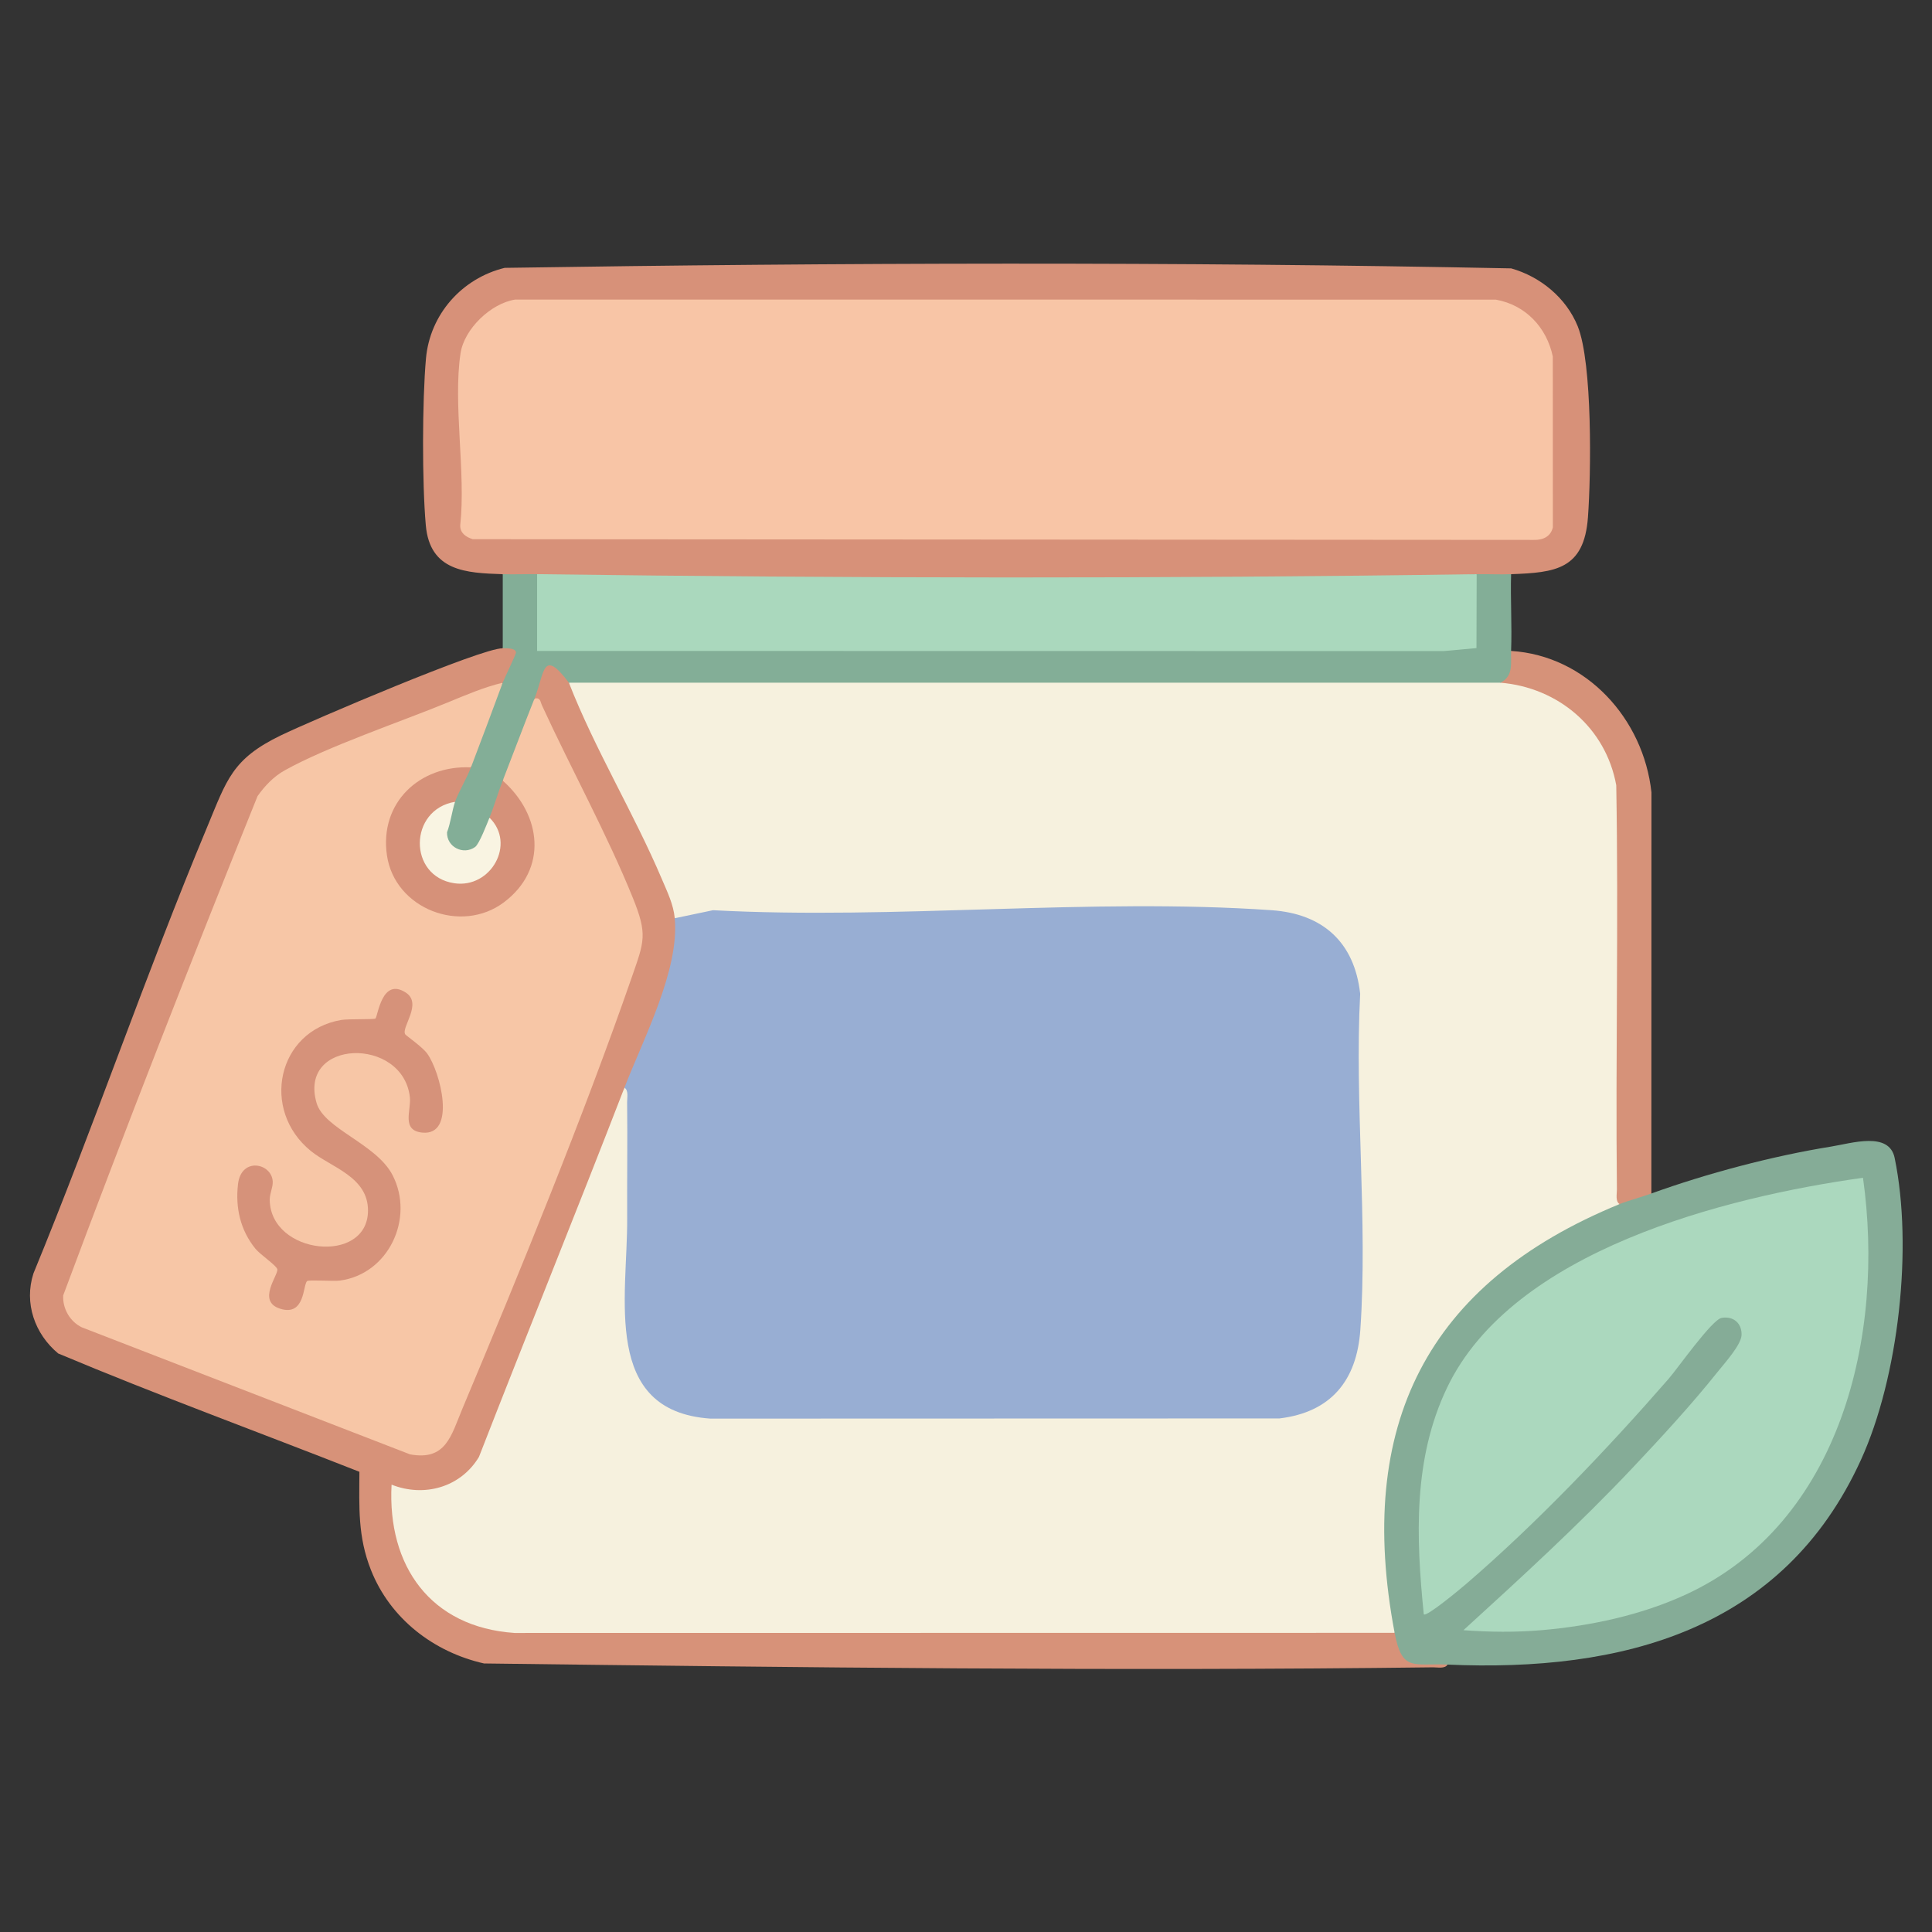<?xml version="1.0" encoding="UTF-8"?> <svg xmlns="http://www.w3.org/2000/svg" id="_Слой_1" data-name="Слой_1" version="1.1" viewBox="0 0 1024 1024"><rect x="0" y="0" width="1024" height="1024" fill="#333333" stroke="none"/><defs><style> .st0 { fill: #aad8bd; } .st1 { fill: #d6927a; } .st2 { fill: #f9f4e2; } .st3 { fill: #f6f1de; } .st4 { fill: #d79179; } .st5 { fill: #d79279; } .st6 { fill: #83ae97; } .st7 { fill: #d69179; } .st8 { fill: #d69279; } .st9 { fill: #f7c6a6; } .st10 { fill: #98aed3; } .st11 { fill: #85ac97; } .st12 { fill: #abd8be; } .st13 { fill: #f8c5a6; } </style></defs><path class="st5" d="M266.45,343.61c1.38-5.22,7.97-2.58,9.59,1.72.57,1.52-5.53,18.4-9.59,16.52l-3.27,3.76c-34.42,12.44-68.46,25.97-102.12,40.59-8.98,3.9-16.62,9.03-22.09,17.04-35.27,87.61-69.7,175.56-102.8,264.01.19,5.77,3.08,11.08,8.36,13.73l173.48,67.16c11.08,2.28,16.11-2.66,20.24-12.17,34.95-80.35,67.36-164.96,96.98-247.75,5.21-14.56,1.02-24.64-5.61-38.93-15.78-33.15-31.23-66.15-46.34-99.01-3.89-2.79,2.17-18.5,6.3-19.99,4.8-1.73,14.71,6.56,11.94,11.57l5.66,6.51c19.66,38.14,37.28,76.58,52.87,115.3l-2.42,3.04c1.28.75,2.5,1.72,3.01,3.16,4.59,13.04-18.76,70.24-25.83,84.55l-3.83,2.07c-2.77,11.41-6.14,22.64-10.11,33.68l-64.48,163.24c-9.31,16.15-28.67,22.64-46.18,17.49-1.79,38.5,23.03,70.28,62.64,71.81l464.59-.06,1.74,2.81,3.18,1.57c1.21,10.91,8.88,15.04,23.01,12.39l1.86,2.87c-1.46,2.33-5.32,1.4-7.7,1.43-167.47,2.07-335.75.07-503-2.05-26.76-6.06-49.71-23.76-59.91-49.51-7.05-17.79-6.21-33.27-6.13-52.08-53.16-20.93-107.02-40.59-159.64-62.71-12.46-10.35-18.19-26.74-13.13-42.41,32.14-78.1,59.44-158.37,91.95-236.3,10.56-25.31,13.2-36.37,39.38-48.99,15.65-7.55,106.66-46.47,117.38-46.04Z"></path><path class="st4" d="M800.9,304.33c-4.7,4.36-13.42,4.16-18.24,0l-22.47,2.19c-143.42,3.63-287.04,2.68-430.52,1.17-7.51-.08-15.01-.64-22.53-1.2-7.5-.56-14.99-1.33-22.47-2.16-4.81,4.16-13.52,4.34-18.24,0-19.31-.63-38.56-1.47-40.74-25.89-2-22.39-1.92-66,.08-88.41,2.1-23.44,19.05-42.52,41.72-48.06,177.46-2.75,356.06-3.29,533.47.28,15.47,4.37,29.17,15.61,35.26,30.67,7.88,19.49,7.11,78.54,5.42,101.31-2.05,27.62-17.3,29.26-40.74,30.1Z"></path><path class="st11" d="M767.24,882.27c-18.17-.79-24.12,3.92-28.06-16.83-.93-1.07-1.81-2.17-2.52-3.37-4.65-7.85-5.47-35.04-5.74-45.84-1.65-66.27,23.87-119.66,79.67-156.31,14.04-9.22,31.4-20.4,47.83-21.73-.64-4.7,14.12-9.1,16.83-5.61,29.2-10.58,64.4-19.91,95.1-24.84,11.01-1.77,30.92-8.25,33.86,6,9.76,47.3,2.16,116.08-17.89,160.06-41.23,90.4-126.63,112.51-219.08,108.47Z"></path><path class="st6" d="M284.68,304.33l2.81,1.28c-.24,12.47-.08,24.67.46,36.61l477.14.07,14.51-1.33.26-34.59,2.81-2.04c6.05-.09,12.19.22,18.24,0-.39,13.51.53,27.18,0,40.68,5.87,3.6,3.13,17.97-5.61,16.83l-1.34,2.81h-489.71l-2.72-2.81c-14.16-18.67-12.76-5.29-18.24,8.42-1.67,15.57-7.45,30.93-16.83,43.49,2.2,6.21-1.09,16.55-7.01,19.64,4.42,12.87-14.03,28.94-23.21,14.82-3.44-5.3-.85-20.01,4.98-23.24-3.71-3.79,3.54-16.86,8.42-18.24,2.43-16.17,8.05-31.1,16.83-44.89,1.01-2.73,7.19-15.23,7.02-16.1-.46-2.46-5.17-2.07-7.02-2.14v-39.28c6.05.2,12.18-.08,18.24,0Z"></path><path class="st8" d="M875.25,632.58c-5.07,1.84-12.79,3.95-16.83,5.61-3.47,1.44-4.27-.24-4.38-3.6.45-73.03.29-146.24-.47-219.63-5.57-27-28.12-46.56-55.25-49.98l-3.02-3.14c7.06-3.59,5.36-10.39,5.61-16.83,39.92,2.51,70.21,35.99,74.4,75l-.05,212.57Z"></path><path class="st3" d="M795.29,361.84c30.65,2.57,55.84,23.88,61.36,54.37,1.25,71.41-.41,142.87.34,214.28.02,2.37-.9,6.24,1.43,7.7-102.4,41.95-140.05,117.44-119.24,227.25l-466.48.06c-44.53-3.04-67.46-35.51-65.16-78.61,17.32,6.89,36.66,1.39,46.32-14.7,25.43-65.34,51.83-130.35,77.11-195.73,3.2-2.51,4.23.18,4.38,3.6.14,36.75.05,73.68-1.41,109.48.67,30.79,6.13,57.33,42.71,59.53l301.27-.08c23.78-2.22,38.91-18.94,40.15-42.64.63-59.82.64-119.68.06-179.59-1.65-21.62-17.25-39.34-39.33-41.04-34.73-2.67-69.79-3.08-104.74-2.29-65.36,2.9-130.7,3.49-196.03,1.77l-17.95,3.83-2.45-2.35c-.69-7.33-3.93-13.9-6.77-20.59-14.8-34.93-35.47-68.73-49.35-104.26h493.78Z"></path><path class="st10" d="M330.97,576.47c10.07-26.02,29.23-62.42,26.65-89.78l20.29-4.26c96.68,5.17,200.22-6.69,296.1,0,27.1,1.89,43.89,16.96,46.91,44.27-3.01,58.19,4.08,120.49.08,178.19-1.86,26.78-15.53,43.62-42.87,46.91l-301.64.09c-57.68-4.02-43.83-64.4-44.07-106.03-.11-20.43.22-41.13-.03-61.68-.03-2.37.9-6.24-1.43-7.7Z"></path><path class="st9" d="M266.45,361.84c-5.52,15.01-11.15,29.95-16.83,44.89l-2.69,2.75c-40.93-1.69-55.83,54.75-17.19,70.58,39.31,16.1,69.26-34.24,36.9-62.32l-.18-3.99c5.64-14.47,11.07-29.06,16.83-43.49,3.23-.7,3.03,1.58,3.99,3.66,15.33,33.36,34.62,68.5,48.16,102.01,7.85,19.41,6.04,22.98-.57,42-25.69,73.91-59.34,156.21-89.77,228.66-5.99,14.25-8.66,27.81-27.8,24.24l-173.95-67.32c-6.29-3.05-10.22-9.94-9.86-16.91,32.97-88.49,67.66-176.89,103.01-264.63,3.86-5.46,8.55-10.4,14.4-13.66,22.74-12.67,60.74-25.47,86.15-35.89,9.61-3.94,19.26-8.15,29.41-10.57Z"></path><path class="st13" d="M273.09,158.78l519.73.03c15.73,2.81,26.93,14.67,30.19,30.13l.04,90.54c-1.14,4.99-5.35,6.83-10.16,6.68l-562.28-.37c-3.6-1.11-6.8-3.23-6.68-7.35,3.06-28.01-3.9-64.16.16-91.16,1.95-12.98,16.11-26.52,29-28.51Z"></path><path class="st0" d="M782.67,304.33l-.11,39.17-17.37,1.58-480.52-.07v-40.69c164.8,2.2,333.22,2.44,497.99,0Z"></path><path class="st12" d="M987.42,624.23c11.76,83.17-11.52,182.99-93.89,220.91-23.74,10.93-50.49,16.64-76.5,18.89-13.58,1.17-27.82,1.02-41.37,0,30.62-27.93,61.34-56.03,89.81-86.22,14.92-15.82,31.32-33.61,44.82-50.57,3.64-4.57,12.59-14.4,12.77-19.65.22-6.18-4.27-10.17-10.56-9.09-5.09.87-23.23,26.69-28.1,32.3-32.06,36.82-70.32,76.97-107.31,108.72-2.41,2.06-21.02,17.68-22.46,16.1-4.09-40.75-5.76-82.33,12.37-120.17,34.82-72.65,147.26-100.98,220.42-111.21Z"></path><path class="st7" d="M249.61,406.73c-2.19,5.76-6.64,13.15-8.42,18.24l-2.4,3.41c-37.98,20.32,13.17,60.87,23.72,19.42-.98-4.88-2.01-9.69-3.08-14.42,2.62-6.39,4.5-13.18,7.01-19.64,20.57,18.12,24.09,46.86.67,64.49-22.6,17.01-57.84,3.62-62.02-24.88-4.08-27.83,17.27-47.9,44.52-46.63Z"></path><path class="st2" d="M259.43,433.38c14.19,13.87.73,37.6-18.58,34.77-24.7-3.62-24.3-39.1.34-43.18-1.5,4.28-2.42,11.49-4.26,16.16-.23,7.86,8.69,12.26,14.89,7.79,2.21-1.59,6.25-12.22,7.61-15.53Z"></path><path class="st1" d="M214.74,548.18c.4.67,9.09,6.67,11.63,10.15,7.18,9.83,15.63,43.78-2.57,41.97-11.26-1.12-5.77-11.87-6.56-18.79-3.69-32.35-59.38-30.87-49.44,3.13,4.01,13.72,31.74,21.62,40.29,38.25,11.74,22.85-2.18,52.49-28.03,55.85-3.33.43-16.4-.5-17.28.26-2.28,1.97-.97,18.81-14.23,14.67-12.63-3.94-.98-17.78-1.56-20.92-.36-1.95-9.07-7.78-11.57-10.85-8.02-9.83-10.73-21.75-9.27-34.27,1.7-14.65,17.94-11.13,18.4-1.39.15,3.2-1.63,6.32-1.58,9.77.42,29.09,51.93,34.46,52.08,5.69.09-18.01-19.55-22.94-30.25-31.61-26.84-21.76-17.79-63.67,16.02-69.48,3.81-.65,17.49-.17,18.17-.77,1.32-1.14,3.3-22.1,16.12-13.73,8.94,5.83-2.52,18.38-.35,22.06Z"></path></svg> 